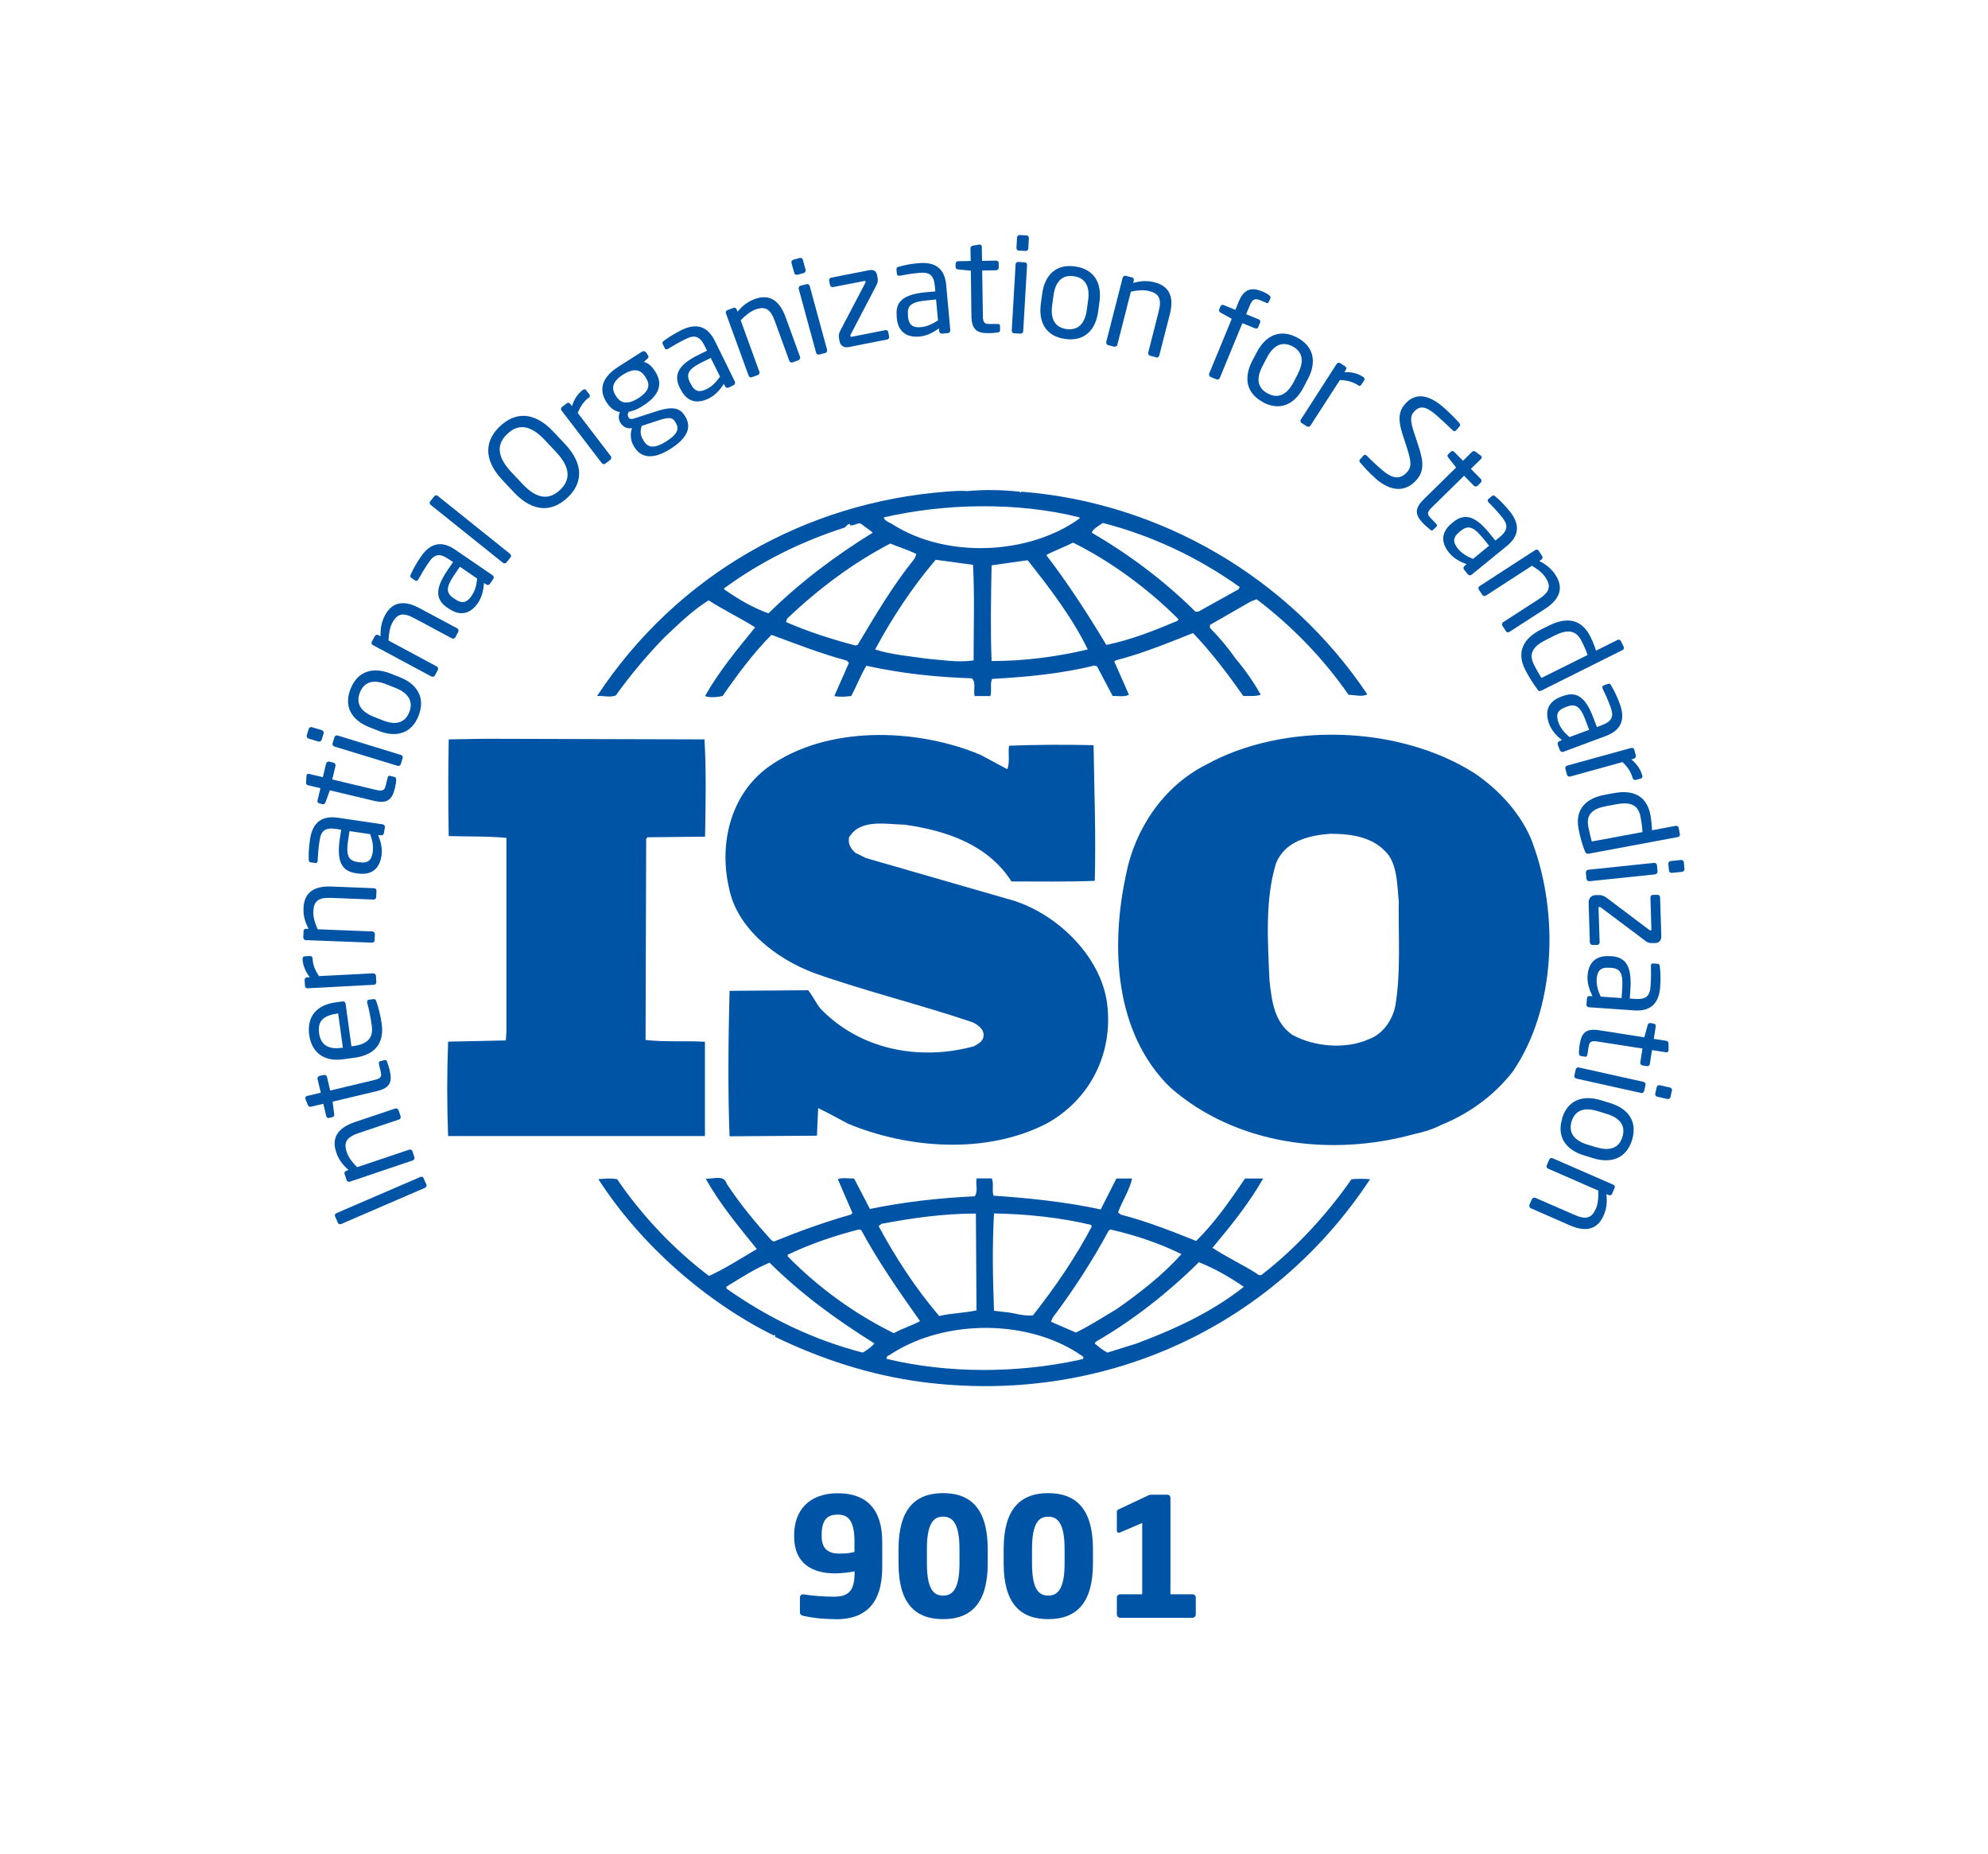 <?xml version="1.0" encoding="UTF-8"?>
<svg id="Azerbaijan_Flag" xmlns="http://www.w3.org/2000/svg" version="1.1" viewBox="0 0 1647.2 1536">
  <!-- Generator: Adobe Illustrator 29.6.0, SVG Export Plug-In . SVG Version: 2.1.1 Build 207)  -->
  <defs>
    <style>
      .st0 {
        fill: #0054a5;
      }
    </style>
  </defs>
  <g>
    <path class="st0" d="M1270,698.4c-8.7-22.8-26.6-43.2-48.3-57.9-62.7-39.8-158.3-42.7-223-6.7-35.3,18-58.4,53.6-65.6,90.2-13.1,60.2-9.7,131.8,36.6,176.9,54.1,47.4,132.7,57.9,202.7,38.4,3.3-.6,13.9-3.3,21.1-7.1l2.1-.9c21.7-9,42.4-23.7,57.9-43.7,35.7-52.2,38.2-130.4,16.4-189.2ZM1156.1,833.5c-2.4,11.4-10.1,23.2-22.2,27.5-19.3,8.5-45.3,6.1-63.2-3.8-15-10.5-16.9-28-18.8-44.6-1.5-32.7-3.8-67.3,5.3-97.2,7.2-18.5,27-23.3,44.9-24.7,18.8,0,37.1,2.9,48.7,18,7.2,10.9,6.8,25.1,8.2,37.9-.5,27,1.9,59.2-2.9,86.8Z"/>
    <path class="st0" d="M584.1,863c-15.9-1-33.8.4-49.2-1.5l.5-166.5,1-1.4,47.8-.5c.5-27,1-56-.5-80.6l-181.9-.5-30,.5c-.5,25.1-.5,54.5,0,80.1,16.4.5,31.8,0,47.8,1.5v161.2l-.5,6.6-47.8,1c-1,26.5-1,52.1,0,78.2h212.8v-78.2Z"/>
    <path class="st0" d="M1119.9,976.8c-20.3,29-45.8,56.9-73.8,78.7-1,1.5-3.9.9-4.8-.5-12.1-7.6-25.1-13.7-36.7-21.3,15.5-18.5,30.4-37,42-57.4h-15c-12,17.6-24.6,36.1-40.5,51.7-21.3-8.5-40.5-16.1-62.3-21.8l-2.4-1.8c3.4-9.6,9.6-18.6,11.6-28.1h-13l-13,25.6c-28.5-6.2-59.8-9.5-88.8-11.4-1.5-4.2.5-10.4-1.5-14.3h-12.5c-1,5.7,1.4,10-1.5,14.8-29.9,1.4-58.9,4.7-86.9,10.5l-13.1-25.2c-4.8,0-10.1-.9-13.5.5l12.1,28-1.4,1.4c-21.8,6.2-42.9,13.8-63.7,22.3l-1.9-1c-13.5-14.7-26.6-30.8-37.2-46.9-2.4-8.1-12.1-3.4-17.4-4.3,11.6,20.9,27,39.4,42.4,58.4-13,7.6-26,16.1-39.6,22.3-29-21.8-55.9-50.3-76.2-80.2-5.8-.9-9.6-.5-15.5,0,34.8,54.1,88.8,101.5,145.3,129.5,0,0,0-.4.5-.4s1.4.9.4,1.4c38.2,18.5,78.7,31.8,121.6,37.5,148.2,19.4,289.6-43.6,371.6-167.9-4.3-.5-10.6-.5-15.5,0ZM918.6,1019.5l1.4-1c20.8,4.7,40.6,11.4,58.9,20.4-15.5,17.5-35.3,32.7-53.6,45.5-11.1,6.6-22.2,13.8-33.8,19.5l-20.7-9,1.4-3.3c17.4-23.2,32.9-47,46.4-72.1ZM823.5,1005.2c27.5.5,55.1,3.4,80.6,9.5l.5,1.4c-13.5,25.6-30.4,50.3-48.7,73.5-8.2,1-15.9-2.3-24.1-2.8l-8.2-1c-1-28-1.5-52.6,0-80.6ZM730.4,1013.8c25.1-4.7,51.1-8.5,78.2-8.5l.5,80.2c-10.2,2.3-21.3,2.3-30.9,4.7-19.8-23.3-36.2-48.5-50.2-74.5l2.4-1.9ZM652.7,1039.4c18.9-9,38.6-15.7,58.9-20.9l2,.5c14,26.1,31.3,50.7,48.7,75.4-6.7,3.8-15,6.1-21.7,10-31.9-15.6-62.3-37.5-87.9-63.6v-1.4ZM714.9,1120.5c-40.6-10.5-78.2-28.5-113-53.1v-1.5c11.6-7.1,23.2-14.7,35.7-19.9,27.5,27.1,56,47.5,86.9,66.9-2.4,2.9-6.3,5.7-9.7,7.6ZM894,1126.6c-51.1,11-108.1,11.4-159.3-.9-1-2.4,2.4-2.9,3.9-4.2,44.9-29,114.9-29,158.8,2.3,1.4,2.9-2.4,1.9-3.4,2.9ZM940.3,1113.4l-22.7,7.1c-3.9-1.9-7.2-4.8-10.6-7.6l1-1.4c30.9-18,58.9-39.8,85.4-65.9,13,5.2,25.6,12.4,37.2,20.4-27,21.4-58.4,35.6-90.3,47.5Z"/>
    <path class="st0" d="M510.3,576c11.6-16.1,24.6-31.8,39.1-46.9,12.5-11.9,24.1-23.2,37.7-31.8,12.6,8.1,26.6,14.8,38.6,22.4-15,18.4-30.4,37-41.5,56.9,3.4,1.5,9.7,1,14.5,0,12.1-17.5,25.1-35.1,40.5-50.7,20.7,7.6,41,15.6,62.3,21.3l1.9,1.9-12.1,27.5c5.3,1,8.7.5,14,0,4.3-8,7.7-17,12.5-25.1,28,6.2,57.5,9.5,87.4,10.4,3.9,3.4,1,10.5,2.4,14.7h13c1.4-4.7-.5-10,1.4-14.2,28-1.5,57.4-4.3,84.5-11l2.4.5,13,24.6c4.4,0,10.1,1,13.5-1l-12.1-27.4,1-1c22.1-5.7,42.9-14.2,64.2-22.7,15,15.6,29,34.1,41.6,52.1,5.3,0,10.6.5,14.5-1-5.8-10.4-13.1-20.8-20.8-29.9-6.3-9-13-17-21.3-25.5v-2.4l33.8-19.4,4.9-1.9c29.4,22.3,55.5,49.3,76.2,79.2,5.8,0,10.6,2,15.5-.4-64.7-96.7-171.4-158.9-286.7-167.9l-.5.9-1-.9c-13-1.4-29-1.9-43-.5-5.3-.4-11.6,0-17.9.5-115.8,8.9-222.5,68.3-289.1,169.3,4.8-.5,10.6,1.5,15.5-.5ZM710.6,534.3l-1.9.4c-19.8-5.2-39.1-11.4-57.4-19.4l.9-2.9c26.6-25.1,54.5-46,85.4-62.1,7.3,2.9,14.5,5.2,21.7,8.6l-1.4,3.7c-18.4,22.8-32.8,47.4-47.3,71.7ZM806.6,547.1c-13.5,1.9-25.6-.4-39.1-1.5-13-1.9-29.4-3.3-42.4-7.6,14-26,30.4-51.1,50.2-74.3l30.9,4.2c1.4,24.6.5,53.1.5,79.2ZM821.6,547.6c-1-25.2-.5-53.2,0-79.3,9.7-1.4,20.3-2.9,29.9-4.2,18.8,23.7,37.2,47.9,49.8,73.9-26.1,6.2-52.7,9.6-79.7,9.6ZM975.6,514.3c-18.9,8-38.2,15.6-58.9,20-15-25.1-31.3-50.3-49.8-74.5,6.8-3.7,15-6.6,22.2-10.3,31.4,15.6,61.8,37.9,87.4,63.5l-.9,1.5ZM913.8,433.2c40.6,10.5,78.7,28.4,113.4,53.1l-1,1.9-33.3,18.5h-2.4c-25.6-25.5-55.5-47.8-85.9-65.4,1-3.3,5.8-5.7,9.2-8.1ZM894.5,428.5v1c-42,30.3-110.1,33.2-154.4,5.2-2.5-1.9-7.3-2.8-7.8-6.1,51.2-11.8,111.5-12.8,162.2,0ZM600.1,487.3c30.4-22.3,64.2-38.9,99.9-50.3,1.5-1.5,2.4-2.9,4.3-2.9v1c3.9.9,6.8-3.4,10.1-.5,2.9,2.4,6.3,4.3,8.7,6.7-29.9,18.4-59.4,40.3-86.4,66.8-13-4.7-25.1-11.8-36.7-19.9v-.9Z"/>
    <path class="st0" d="M807.1,866.7c-45.4,12.4-94.6,2.9-127.4-31.3-3.8-4.8-6.3-10.4-10.1-15.1l-65.1.5c-1,38.4-1.5,82.5,0,120.5l72.4-.5,1-22.8c8.2,3.8,16.4,8.5,24.6,12.8,50.2,20.9,114.8,25.6,164.6,0,36.2-19.9,55.5-58.3,50.2-99.6-5.3-40.3-43.9-76.8-83-86.7l-116.8-33.7-8.7-4.3c-3.9-3.3-6.3-7.5-5.3-12.8,9.2-15.6,30.4-10.9,46.3-10.5,33.8,4.8,68.5,16.1,88.3,47,21.2,0,45.8.4,69-.5,1-38.9-.4-73-1-112.4-21.7-.5-48.3-.5-70,.5-1,5.6.9,13.7-1.5,19.4l-22.2-11.9c-53.1-22.3-127.4-24.6-175.7,10-31.4,22.7-41,63.6-32.8,99.6,6.3,34.1,39.1,59.3,70.5,71.1,42.9,15.2,87.8,26.1,131.3,40.8,4.3,1.9,10.1,6.2,9.2,11.4,0,4.2-4.4,6.6-7.7,8.4Z"/>
  </g>
  <g>
    <path class="st0" d="M350.9,975.9l2.4,5.4c.4,1-.1,2.2-1.2,2.7l-69.5,30c-1,.4-2.2.1-2.6-1l-2.4-5.4c-.4-1,0-2.1,1.1-2.6l69.6-30c1-.4,2.3-.2,2.7.9Z"/>
    <path class="st0" d="M330.3,919.8l1.6,4.9c.4,1.1-.2,2.4-1.3,2.7l-33.6,11.3c-10.3,3.5-12.3,8-9.7,15.8,1.4,4.3,4.7,8.5,8.6,12.4l43.1-14.5c1-.4,2.4.2,2.7,1.3l1.7,5c.3,1-.3,2.2-1.4,2.6l-52.1,17.6c-1.1.4-2.3-.1-2.7-1.3l-1.7-5.1c-.4-1.1.3-2.3,1.4-2.6l1.9-.7c-5.1-4.5-8.2-8.6-10.2-14.6-4.2-12.3,1.6-20.3,15.2-25l33.6-11.3c1.1-.4,2.4.2,2.7,1.3Z"/>
    <path class="st0" d="M320.7,879.6c.8,2,1.7,4.7,2.1,6.7,2.3,9.7.9,14.8-10.6,17.6l-36.6,8.7,1.3,10.4c.2,1.2-.2,2.2-1.4,2.4l-2.8.7c-1.1.3-2.1-.4-2.4-1.5l-2.4-10.2-10.3,2.4c-1,.3-2.1-.3-2.5-1.4l-2.1-5.2c0,0,0-.2,0-.3-.2-.8.4-1.8,1.4-2l11.4-2.7-2.7-11.3c-.2-1.1.5-2.3,1.6-2.6l3.6-.8c1.1-.3,2.3.4,2.6,1.6l2.7,11.3,36.5-8.7c5.8-1.3,6.3-3,5.3-7.2l-1.4-5.8c-.3-1.5,0-2.3,1-2.6l3.7-.9c.9-.2,1.7.2,2.2,1.5Z"/>
    <path class="st0" d="M286.3,831.1l4.9,35.7,1.5-.2c12.7-1.8,16.7-7.4,15.3-17.2-.8-6.2-2.4-14-3.8-18.8,0-.2,0-.3,0-.5-.1-.8.2-1.8,1.3-1.9l3.6-.5c1.4-.2,2.2.1,2.7,1.8,2,5.9,3.5,11.7,4.5,18.9,1.7,12.3-2.4,25-22.3,27.8l-9.6,1.3c-15.3,2.2-26.1-5-28.2-20.2-2.1-15.6,6.6-24.8,21.7-26.9l5.8-.8c1.4-.2,2.4.4,2.6,1.7ZM279.2,839.7c-12.1,1.7-16.1,6.9-14.8,16.3,1.3,9.2,7.2,13.6,18.7,12h1c0-.1-3.9-28.4-3.9-28.4h-1Z"/>
    <path class="st0" d="M259,794c.2,5,1.8,9.4,5.3,14.6l45-2.3c1.1,0,2.2.9,2.2,2.1l.3,5.3c0,1.1-.9,2.1-2.1,2.1l-54.8,2.9c-1.2,0-2.2-.8-2.2-1.9l-.3-5c0-1.2.8-2.1,2-2.2h2.3c-4-5.3-5.7-10.2-6-15,0-1.5.5-2.3,1.9-2.4l4.4-.2c1.2,0,1.9.6,2,2.1Z"/>
    <path class="st0" d="M311.9,737.9l-.2,5.2c0,1.2-1.1,2.1-2.2,2.1l-35.3-1.4c-10.8-.4-14.3,3.1-14.6,11.3-.2,4.5,1.3,9.6,3.6,14.7l45.3,1.8c1.1,0,2.1,1.1,2.1,2.2l-.2,5.2c0,1.1-1.1,2-2.2,1.9l-54.8-2.1c-1.2,0-2.1-1-2.1-2.1l.2-5.4c0-1.2,1-2,2.2-1.9h2c-3.1-6-4.5-10.8-4.2-17.2.5-12.9,8.8-18.4,23.1-17.8l35.3,1.4c1.2,0,2.1,1,2.1,2.2Z"/>
    <path class="st0" d="M318.9,685.3l-.8,4.9c-.2,1.2-1.3,2-2.4,1.8l-2.4-.3c2.2,5.5,3.7,11.2,2.8,17.1-1.3,9-6.5,16.7-19.8,14.8l-1.3-.2c-11.5-1.7-16.2-9.2-13.5-28.2l1.2-7.9-4.2-.6c-9-1.3-12.5,1.3-13.7,9.6-1.1,6.9-1.3,12.1-1.6,16.4,0,.2,0,.3,0,.5-.2,1-.6,1.9-2,1.7l-3.7-.5c-1.2-.2-1.7-1-1.7-2.5-.1-4.5,0-9.5,1.1-16.7,2.2-14.7,10.5-19.6,23.1-17.8l37.1,5.5c1.2.2,2,1.3,1.8,2.4ZM289.6,688.4l-1.2,7.9c-1.9,12.9.5,16.7,8,17.8l1.3.2c7.6,1.1,10.2-2.1,11.1-8.3.7-4.9-.1-9.5-2.1-15l-17.1-2.5Z"/>
    <path class="st0" d="M328.4,645.6c-.2,2.1-.6,4.9-1.1,6.9-2.3,9.6-5.9,13.6-17.4,10.9l-36.6-8.7-3.6,9.9c-.4,1.1-1.2,1.8-2.4,1.6l-2.8-.7c-1.2-.3-1.7-1.3-1.4-2.4l2.4-10.2-10.3-2.4c-1.1-.2-1.7-1.2-1.6-2.4l.4-5.6c0-.1,0-.2,0-.3.2-.8,1.1-1.4,2.1-1.1l11.4,2.7,2.7-11.3c.3-1.1,1.5-1.9,2.6-1.6l3.6.9c1.1.3,1.8,1.4,1.6,2.6l-2.7,11.3,36.5,8.7c5.8,1.3,7,0,7.9-4.1l1.4-5.8c.3-1.5.9-2.1,2-1.8l3.7.9c1,.2,1.5.9,1.3,2.3Z"/>
    <path class="st0" d="M268.1,607.7l-1.6,5.2c-.4,1.1-1.6,1.8-2.7,1.4l-8.2-2.5c-1.1-.3-1.8-1.6-1.4-2.7l1.6-5.3c.4-1.1,1.6-1.8,2.7-1.4l8.2,2.5c1.1.4,1.8,1.6,1.4,2.7ZM333.6,628.1l-1.5,4.9c-.3,1.1-1.6,1.8-2.7,1.4l-52.4-16c-1.1-.4-1.8-1.6-1.4-2.7l1.5-5c.4-1.1,1.6-1.8,2.7-1.4l52.4,16.1c1.1.3,1.8,1.6,1.4,2.7Z"/>
    <path class="st0" d="M346.8,593c-5.8,14.7-18.5,18.3-33.2,12.4l-7.6-3c-14.7-5.8-21.4-17.2-15.5-31.8,5.8-14.7,18.5-18.4,33.2-12.6l7.6,3c14.7,5.8,21.3,17.3,15.5,31.9ZM320.2,566.9c-10.2-4.1-18.3-2.6-22,6.8-3.7,9.3,1.1,15.9,11.3,20l7.6,3c10.2,4.1,18.3,2.6,22-6.7,3.7-9.3-1.1-16-11.3-20.1l-7.6-3Z"/>
    <path class="st0" d="M379.7,523.4l-2.4,4.5c-.5,1.1-1.9,1.4-2.9.9l-31.2-16.7c-9.6-5.2-14.2-3.5-18.1,3.7-2.1,4-3,9.3-3.2,14.8l40,21.5c.9.5,1.4,1.9.9,2.9l-2.5,4.6c-.5,1-1.8,1.3-2.9.8l-48.4-26c-1.1-.5-1.5-1.8-.9-2.8l2.5-4.7c.6-1,1.8-1.3,2.9-.8l1.8,1c-.1-6.8.8-11.9,3.7-17.4,6.1-11.4,16-12.7,28.6-5.9l31.2,16.7c1,.6,1.4,1.9.9,2.9Z"/>
    <path class="st0" d="M408.7,479.6l-2.8,4.1c-.7,1-2,1.2-3,.5l-1.9-1.3c-.4,5.9-1.6,11.6-5,16.6-5.2,7.6-13.2,12.2-24.3,4.6l-1.1-.7c-9.6-6.6-10.5-15.4.3-31.2l4.5-6.6-3.6-2.4c-7.4-5.1-11.8-4.3-16.5,2.6-4,5.8-6.5,10.3-8.6,14-.1.2-.2.2-.3.4-.5.8-1.4,1.4-2.5.6l-3.1-2.1c-1-.7-1.1-1.7-.4-3,1.9-4.1,4.2-8.5,8.3-14.5,8.4-12.3,18-13,28.5-5.8l31,21.2c1,.7,1.2,2,.5,3ZM381,469.5l-4.5,6.6c-7.3,10.7-6.9,15.2-.6,19.5l1.1.7c6.4,4.4,10.1,2.5,13.7-2.6,2.8-4.1,4.1-8.5,4.7-14.4l-14.3-9.8Z"/>
    <path class="st0" d="M423.1,461.6l-3.5,4.4c-.7.8-1.9.9-2.9.2l-59.9-48c-.8-.7-1.1-1.8-.4-2.8l3.5-4.4c.7-.8,1.8-1,2.8-.2l59.9,48c.8.7,1.2,1.9.5,2.9Z"/>
    <path class="st0" d="M470,412.4c-12.3,11.5-28,12.7-44.3-4.7l-9.5-10.1c-16.3-17.4-14.2-33-1.8-44.6,12.4-11.6,28-12.6,44.3,4.8l9.5,10.1c16.3,17.4,14.2,32.9,1.9,44.5ZM451.4,364.5c-12.4-13.2-22.4-13.2-31-5.1-8.6,8-9.3,18.2,3,31.4l9.5,10.1c12.4,13.2,22.5,13.1,31.1,5,8.5-8,9.2-18.1-3.1-31.3l-9.5-10.1Z"/>
    <path class="st0" d="M487.7,329.5c-3.9,3-6.7,6.8-9,12.6l27.4,35.8c.7.8.5,2.3-.4,3l-4.2,3.2c-.8.7-2.2.5-2.9-.5l-33.3-43.5c-.8-.9-.6-2.2.3-2.9l4-3.1c1-.7,2.2-.5,2.9.5l1.4,1.8c2-6.2,5-10.3,8.9-13.3,1.2-.9,2.2-.9,2.9.2l2.7,3.5c.7.9.5,1.9-.7,2.8Z"/>
    <path class="st0" d="M536.4,297.1l-2.9,2.7c2.7.7,5.9,2.5,9,7.4l.5.7c6.3,10,3.7,19.4-10.3,28.3-4.8,3.1-8.4,4.3-11.7,4.9-1.1,1.7-1.1,3.2-.3,4.5,1,1.6,2.2,1.9,4.7,1.1l15.7-5.1c10.3-3.4,20.5-6.3,25.9,2.2l.5.7c5.5,8.7,3.1,17.7-11.7,27.2-14.3,9.2-24.4,7.8-30-1.1l-.5-.8c-3.2-5-3.2-11-1.6-15.1h-.8c-3.7.7-6.8-1.5-8.7-4.3h0c-1.6-2.5-2.1-5.9-.5-9-4.5-.8-7.9-3.2-10.9-7.8l-.5-.8c-5.1-8.1-5.7-18.9,9.9-28.9l19.8-12.6c1.1-.7,2.6-.4,3.4.7l1.5,2.4c.8,1.2.4,1.9-.5,2.8ZM534.7,312.2c-3.4-5.4-8.6-8.1-18.4-1.9-10.2,6.5-9.3,12.4-6.1,17.5l.5.7c2.5,4,7.7,8.1,18.1,1.4,9.8-6.2,9.8-11.6,6.3-17l-.5-.8ZM559.1,348.9c-2.3-3.6-6.1-3.2-15.5,0l-11.9,3.9c-1.2,3.9-1.6,7.4,1.5,12.1l.5.8c3.2,5,8.2,6.3,18.3,0,10.3-6.6,10.8-11,7.6-16l-.5-.7Z"/>
    <path class="st0" d="M608.2,318.9l-4.5,2.2c-1.1.5-2.4,0-2.9-1l-1-2.1c-3.3,5-7.1,9.4-12.6,12.1-8.2,4-17.5,4.2-23.4-7.9l-.6-1.1c-5.1-10.4-1.6-18.7,15.5-27.1l7.1-3.5-1.9-3.9c-4-8.1-8.2-9.5-15.7-5.8-6.3,3.1-10.7,5.8-14.4,8-.2.1-.3.2-.5.3-.9.4-1.9.6-2.5-.7l-1.7-3.4c-.5-1.1-.1-2,1.1-2.8,3.6-2.6,7.8-5.4,14.3-8.7,13.4-6.6,22.1-2.5,27.8,8.9l16.6,33.7c.5,1,0,2.4-1,2.9ZM588.9,296.5l-7.1,3.5c-11.7,5.8-13.5,9.9-10.1,16.8l.6,1.1c3.4,7,7.6,7.2,13.2,4.4,4.5-2.2,7.7-5.5,11.1-10.3l-7.7-15.5Z"/>
    <path class="st0" d="M661.6,298.4l-4.9,1.8c-1.1.4-2.4-.2-2.7-1.3l-12.1-33.2c-3.7-10.2-8.3-12.1-16-9.3-4.2,1.6-8.4,4.9-12.2,8.9l15.5,42.7c.4,1-.2,2.4-1.3,2.7l-5,1.8c-1,.4-2.3-.2-2.6-1.3l-18.8-51.6c-.4-1.1,0-2.3,1.2-2.7l5.1-1.9c1.1-.4,2.2.2,2.6,1.3l.7,1.9c4.4-5.2,8.4-8.3,14.4-10.5,12.1-4.4,20.3,1.2,25.3,14.7l12.1,33.2c.4,1.1-.2,2.4-1.3,2.8Z"/>
    <path class="st0" d="M666,226.2l-5.3,1.4c-1.1.3-2.4-.4-2.6-1.5l-2.3-8.3c-.3-1.1.4-2.3,1.5-2.6l5.3-1.5c1.1-.3,2.4.4,2.6,1.5l2.3,8.3c.3,1.1-.4,2.3-1.5,2.6ZM683.8,292.4l-5,1.3c-1.1.3-2.3-.4-2.6-1.5l-14.4-52.9c-.3-1.1.3-2.3,1.5-2.6l5-1.3c1.1-.3,2.3.4,2.6,1.5l14.4,52.9c.3,1.1-.3,2.4-1.5,2.6Z"/>
    <path class="st0" d="M735.2,281.2l-31.9,6.3c-4.5.9-7-1.6-7.6-4.6l-.4-2c-.6-2.9-.3-4.7,1.1-7.3l20.6-39.3c.1-.3.3-.7.2-1,0-.5-.4-.7-1.2-.5l-25.7,5c-1.2.2-2.3-.5-2.6-1.7l-.7-3.6c-.2-1.1.5-2.3,1.7-2.5l31.1-6.1c4.3-.9,6.3.8,6.9,4l.5,2.6c.4,2.2,0,3.9-1.3,6.3l-21,40.2c-.3.5-.4,1-.3,1.3,0,.5.3.8,1,.7l27.9-5.5c1.2-.3,2.3.5,2.5,1.7l.7,3.6c.2,1.1-.5,2.3-1.7,2.5Z"/>
    <path class="st0" d="M785.5,275.9l-5,.5c-1.2,0-2.2-.8-2.3-2l-.2-2.4c-4.9,3.5-10,6.2-16,6.8-9.1.8-17.8-2.4-19-15.7v-1.3c-1.2-11.6,5-17.9,24.1-19.7l7.9-.7-.4-4.3c-.8-9-4.2-11.8-12.6-11.1-7,.6-12.1,1.6-16.3,2.4-.2,0-.3,0-.5,0-1,0-1.9-.2-2.1-1.6l-.3-3.7c-.1-1.2.5-1.9,2.1-2.2,4.3-1.2,9.2-2.3,16.4-2.9,14.9-1.3,21.6,5.6,22.7,18.2l3.4,37.4c0,1.2-.8,2.2-1.9,2.4ZM775.6,248.1l-7.9.8c-13,1.2-16.1,4.4-15.4,12v1.3c.8,7.7,4.7,9.4,10.8,8.8,4.9-.5,9.2-2.4,14.1-5.6l-1.6-17.2Z"/>
    <path class="st0" d="M826.8,275.4c-2.2.3-5,.6-7,.6-9.9.2-14.7-2.4-14.9-14.2l-.5-37.6-10.5-1c-1.2-.1-2.1-.8-2.1-1.9v-2.9c0-1.2.8-1.9,2-2l10.5-.2-.2-10.5c0-1.1.7-1.9,1.9-2.2l5.6-.9h.3c.9,0,1.6.7,1.6,1.8l.2,11.7,11.6-.2c1.2,0,2.2.9,2.2,2.1v3.7c0,1.2-.9,2.2-2.1,2.2l-11.6.2.6,37.6c0,5.9,1.6,6.8,5.9,6.7h6c1.5-.1,2.3.3,2.3,1.4v3.8c0,1-.5,1.6-1.9,1.8Z"/>
    <path class="st0" d="M845.5,276.4l-5.2-.3c-1.2,0-2.1-1.1-2-2.3l3.2-54.8c0-1.2,1.1-2.1,2.3-2l5.2.3c1.2,0,2.1,1.1,2,2.3l-3.2,54.7c0,1.2-1.1,2.1-2.3,2.1ZM849.7,207.9l-5.5-.3c-1.2,0-2.1-1.1-2-2.3l.5-8.6c0-1.2,1.1-2.1,2.3-2l5.5.3c1.2,0,2.1,1.1,2,2.3l-.5,8.6c0,1.2-1.1,2.1-2.3,2Z"/>
    <path class="st0" d="M882.6,280.8c-15.7-2.1-22.3-13.6-20.2-29.2l1.1-8.1c2.1-15.7,11.5-25,27.2-22.8,15.7,2.1,22.4,13.6,20.3,29.2l-1.1,8.1c-2.1,15.7-11.6,25-27.3,22.8ZM901.6,248.6c1.5-10.9-1.9-18.4-12-19.8-9.9-1.3-15.2,4.9-16.7,15.9l-1.1,8.1c-1.5,10.9,1.8,18.4,11.9,19.8,9.9,1.3,15.3-4.9,16.8-15.9l1.1-8.1Z"/>
    <path class="st0" d="M958,296l-5-1.3c-1.2-.3-1.8-1.5-1.6-2.6l8.7-34.3c2.7-10.5,0-14.7-8-16.7-4.4-1.1-9.7-.7-15.1.5l-11.2,44c-.3,1.1-1.5,1.8-2.6,1.6l-5.1-1.3c-1.1-.3-1.7-1.4-1.5-2.6l13.6-53.2c.3-1.2,1.4-1.9,2.5-1.6l5.2,1.3c1.2.2,1.8,1.4,1.5,2.6l-.5,2c6.5-1.8,11.6-2.1,17.8-.5,12.5,3.2,16.2,12.4,12.6,26.4l-8.8,34.3c-.3,1.1-1.5,1.9-2.6,1.6Z"/>
    <path class="st0" d="M1049.2,250.8l-4.8-2c-4.7-1.9-6.6-1.1-8.9,4.3l-3,7.2,10.5,4.3c1.1.5,1.6,1.6,1.1,2.6l-1.6,3.9c-.4,1-1.5,1.3-2.6.9l-10.5-4.3-18.7,45.4c-.4,1-1.7,1.6-2.7,1.2l-4.9-2c-1.1-.4-1.6-1.8-1.2-2.8l18.7-45.4-9.2-5.1c-1.1-.5-1.6-1.6-1.2-2.6l1.1-2.7c.4-1,1.5-1.4,2.6-1l9.7,4,2.9-7.1c4.4-10.7,10.9-11.7,19.6-8.1,2.7,1.1,4.2,2.1,5.3,2.9,1,.8,1.6,1.5,1.3,2.4l-1.4,3.3c-.4,1.1-1.3,1.2-2.4.8Z"/>
    <path class="st0" d="M1046.6,333.2c-14-7.4-16.3-20.3-9-34.3l3.8-7.2c7.4-14,19.3-19.5,33.3-12.1,14,7.3,16.4,20.3,9,34.3l-3.8,7.3c-7.4,14-19.4,19.4-33.4,12.1ZM1075.4,309.5c5.1-9.7,4.4-17.9-4.5-22.6-8.8-4.6-15.9-.6-21.1,9.2l-3.8,7.3c-5.1,9.7-4.5,17.9,4.5,22.6,8.8,4.7,16,.6,21.2-9.2l3.8-7.2Z"/>
    <path class="st0" d="M1125.1,319c-4.2-2.6-8.6-4-14.9-4.2l-24.4,37.8c-.6.9-2,1.3-2.9.6l-4.5-2.8c-.9-.6-1.2-1.9-.5-2.9l29.6-46c.7-1,1.9-1.3,2.9-.7l4.2,2.7c1,.6,1.2,1.9.5,2.9l-1.2,1.9c6.6-.3,11.5,1.3,15.5,3.9,1.3.8,1.6,1.8.9,2.9l-2.4,3.7c-.6,1-1.6,1.1-2.9.3Z"/>
    <path class="st0" d="M1139.7,396.2c-5.7-4.9-9.4-9.2-12.5-12.8-1.2-1.4-1-1.9-.3-2.8l2.8-3.2c.8-.9,1.8-.8,2.5-.1,0,0,.2.2.3.2,3.4,3.6,9.2,8.9,13,12.1,9.8,8.4,15.8,6.8,20.7,1.1,3.5-4,3.1-8.4-.3-19.3l-3.8-11.6c-3.5-11.1-3.7-18.4,1.9-24.9,8.5-9.9,19.5-8.3,31.9,2.4,4.8,4.2,10.6,10,13.3,13.2.7.9.9,1.8.2,2.6l-3,3.5c-.7.8-1.7.8-2.5.1q0,0-.2-.2c-3.4-3.3-8.9-8.5-13.6-12.6-8.4-7.2-13.5-8.5-18.7-2.6-3.3,3.9-2.6,8.4.4,17.5l3.6,11c4.6,13.7,4.1,21.1-1.6,27.6-6.7,7.8-18.1,12.8-34.2-1.1Z"/>
    <path class="st0" d="M1185,438.7c-1.7-1.3-3.8-3.2-5.3-4.6-6.9-7.1-8.4-12.2,0-20.5l26.8-26.3-6.5-8.3c-.8-.9-.9-2,0-2.8l2.1-2c.8-.8,2-.7,2.8.1l7.3,7.4,7.5-7.4c.8-.8,1.9-.8,2.9-.1l4.5,3.4s.1.1.2.2c.6.6.6,1.7-.2,2.4l-8.4,8.2,8.2,8.3c.8.8.8,2.2,0,3.1l-2.6,2.6c-.8.8-2.2.8-3.1,0l-8.1-8.3-26.8,26.3c-4.2,4.1-3.8,5.8-.8,8.9l4.2,4.3c1,1.1,1.3,1.9.5,2.7l-2.7,2.6c-.7.7-1.6.7-2.7-.1Z"/>
    <path class="st0" d="M1216.2,475.8l-3.1-3.9c-.8-.9-.6-2.3.3-3l1.8-1.5c-5.6-2.1-10.8-4.9-14.5-9.5-5.8-7.1-8-16.1,2.4-24.6l1-.8c9-7.3,17.8-5.8,29.9,9.1l5,6.2,3.4-2.7c7-5.7,7.4-10.1,2.2-16.6-4.4-5.4-8-9.2-11.1-12.2-.1-.2-.2-.3-.3-.4-.6-.8-1-1.7.1-2.6l2.9-2.4c.9-.8,1.9-.6,3,.5,3.4,2.9,7,6.4,11.6,12,9.4,11.6,7.4,21.1-2.4,29l-29.1,23.7c-.9.8-2.3.6-3-.3ZM1233.8,452l-5-6.1c-8.2-10.1-12.6-10.9-18.5-6.1l-1,.8c-6,4.9-5.3,9-1.3,13.9,3.1,3.8,7.1,6.3,12.5,8.5l13.4-11Z"/>
    <path class="st0" d="M1247.7,522.7l-2.8-4.3c-.7-1-.4-2.3.6-3l29.7-19.2c9.1-5.9,9.9-10.8,5.5-17.6-2.4-3.8-6.6-7.1-11.4-9.9l-38.1,24.7c-.9.6-2.3.4-3-.6l-2.9-4.4c-.6-.9-.3-2.3.7-2.9l46-29.8c1-.6,2.3-.5,2.9.5l2.9,4.5c.7,1,.3,2.3-.7,2.9l-1.7,1.1c6,3.2,10,6.3,13.5,11.7,7,10.8,3.4,20.1-8.6,27.9l-29.7,19.2c-1,.6-2.3.3-3-.7Z"/>
    <path class="st0" d="M1274,571.2c-4.1-5.4-7.5-11-10.5-16.9-7.1-14.3-1.1-25.6,13.3-32.8l6.9-3.4c15.1-7.5,27-4.8,34,9.2,1.5,3,3.5,7.6,4.7,11.7l17.9-8.9c1-.5,2.2-.1,2.7.9l2.4,4.9c.5.9,0,2.1-1,2.6l-67.3,33.6c-1.3.6-2.1.7-3.2-.9ZM1315.4,542.6c-1-3.5-3.4-8.5-5-11.6-4.7-9.5-12.1-9.6-22.4-4.5l-6.9,3.5c-10.5,5.2-14.9,11.1-10.1,20.6,1.6,3.3,4.2,7.9,6.2,11l38.2-19Z"/>
    <path class="st0" d="M1292.4,621.4l-1.7-4.6c-.4-1.1.2-2.4,1.3-2.8l2.2-.8c-4.6-3.8-8.6-8-10.7-13.7-3.1-8.6-2.4-17.8,10.3-22.5l1.2-.4c10.9-4.1,18.6.3,25.3,18.2l2.8,7.5,4-1.5c8.5-3.2,10.3-7.1,7.4-15-2.4-6.6-4.6-11.2-6.5-15.1,0-.2-.1-.3-.2-.5-.3-.9-.3-1.9,1-2.4l3.5-1.3c1.1-.4,2,0,2.7,1.4,2.2,3.9,4.6,8.3,7.1,15.1,5.2,14,.2,22.3-11.6,26.7l-35.2,13.1c-1.1.4-2.3-.2-2.8-1.3ZM1316.7,604.6l-2.8-7.5c-4.5-12.2-8.4-14.4-15.6-11.7l-1.2.4c-7.3,2.7-7.9,6.8-5.8,12.7,1.7,4.7,4.7,8.2,9.1,12.1l16.3-6Z"/>
    <path class="st0" d="M1352.7,644.4c-1.3-4.7-3.8-8.8-8.3-13.1l-43.4,12c-1.1.3-2.4-.4-2.6-1.5l-1.4-5.1c-.3-1.1.4-2.2,1.6-2.5l52.9-14.6c1.1-.3,2.3.2,2.6,1.4l1.3,4.9c.3,1.1-.4,2.2-1.5,2.6l-2.2.6c5,4.2,7.7,8.6,9,13.2.4,1.5,0,2.4-1.3,2.7l-4.2,1.1c-1.1.3-2-.2-2.4-1.7Z"/>
    <path class="st0" d="M1313.3,705.4c-2.5-6.3-4.2-12.6-5.4-19.1-2.9-15.8,6-25,21.8-27.9l7.6-1.4c16.6-3.1,27.3,2.8,30.2,18.2.6,3.3,1.2,8.3,1.3,12.6l19.7-3.7c1-.2,2.1.5,2.4,1.6l1,5.4c.2,1.1-.5,2.1-1.6,2.3l-74,13.8c-1.4.2-2.2,0-2.9-1.8ZM1360.9,689.2c0-3.6-1-9.2-1.6-12.5-1.9-10.4-9-12.6-20.3-10.4l-7.6,1.4c-11.6,2.1-17.3,6.6-15.4,17.1.7,3.6,1.9,8.7,2.9,12.3l42-7.8Z"/>
    <path class="st0" d="M1314.5,728.1l-.5-5.2c-.1-1.2.7-2.2,1.9-2.4l54.6-5.7c1.2-.1,2.2.7,2.4,1.9l.5,5.2c.1,1.2-.8,2.2-1.9,2.4l-54.5,5.7c-1.2.1-2.3-.7-2.4-1.9ZM1382.9,721.2l-.6-5.5c-.1-1.2.8-2.2,1.9-2.4l8.6-.9c1.2-.1,2.2.7,2.4,1.9l.5,5.5c.1,1.2-.7,2.3-1.9,2.4l-8.6.9c-1.2.1-2.2-.8-2.4-1.9Z"/>
    <path class="st0" d="M1317.3,780.8l-1-32.5c-.2-4.7,2.7-6.7,5.7-6.8h2.1c3-.2,4.6.5,7.1,2.2l35.4,26.7c.3.2.6.4,1,.4s.8-.3.7-1.1l-.8-26.2c0-1.2.9-2.2,2.1-2.2h3.7c1.2-.1,2.2.8,2.2,2l1,31.7c.1,4.4-1.9,6.1-5.1,6.2h-2.6c-2.3.2-3.9-.5-6-2.2l-36.3-27.2c-.5-.4-.9-.5-1.2-.5-.5,0-.8.1-.8.9l.9,28.4c0,1.2-.9,2.2-2.1,2.2h-3.7c-1.2.1-2.2-.8-2.2-2Z"/>
    <path class="st0" d="M1314.5,832.1l.4-5c0-1.2,1.1-2.1,2.3-2l2.3.2c-2.6-5.4-4.5-10.9-4.1-16.9.6-9.2,5.2-17.2,18.6-16.3h1.3c11.6.9,16.9,8.1,15.6,27.2l-.5,7.9,4.3.3c9,.6,12.4-2.2,12.9-10.6.5-7,.4-12.1.3-16.5,0-.2,0-.3,0-.5,0-1,.5-1.9,1.8-1.8l3.8.3c1.2,0,1.8.9,1.8,2.4.5,4.4.8,9.4.3,16.7-1.1,14.9-9,20.4-21.7,19.5l-37.4-2.6c-1.2,0-2.1-1.1-2-2.3ZM1343.6,826.8l.5-7.9c.9-13-1.7-16.6-9.3-17.2h-1.3c-7.7-.6-10,2.9-10.5,9.1-.3,4.9.8,9.5,3.3,14.8l17.3,1.2Z"/>
    <path class="st0" d="M1308.2,872.7c0-2.2.3-5,.6-7,1.5-9.8,4.8-14.1,16.5-12.2l37.1,5.8,2.8-10.1c.3-1.1,1.1-1.9,2.2-1.7l2.9.5c1.2.2,1.8,1.1,1.6,2.3l-1.6,10.3,10.4,1.6c1.1.2,1.8,1.1,1.8,2.2v5.7c0,.1,0,.2,0,.3-.2.8-1,1.5-2.1,1.3l-11.6-1.8-1.8,11.5c-.2,1.2-1.3,2-2.5,1.8l-3.6-.6c-1.2-.2-2-1.3-1.8-2.5l1.8-11.5-37.1-5.8c-5.8-.9-6.9.4-7.6,4.7l-.9,5.9c-.3,1.5-.8,2.2-1.8,2l-3.7-.6c-.9-.2-1.5-.8-1.5-2.2Z"/>
    <path class="st0" d="M1304.5,890.9l1.1-5c.3-1.2,1.4-1.9,2.6-1.6l53.6,11.9c1.2.3,1.9,1.4,1.6,2.6l-1.1,5c-.3,1.1-1.4,1.9-2.6,1.6l-53.6-11.9c-1.2-.2-1.9-1.4-1.6-2.6ZM1371.5,906l1.2-5.4c.2-1.1,1.4-1.9,2.6-1.6l8.4,1.9c1.1.2,1.9,1.4,1.6,2.6l-1.2,5.3c-.3,1.2-1.4,1.9-2.6,1.6l-8.4-1.9c-1.2-.3-1.9-1.4-1.6-2.6Z"/>
    <path class="st0" d="M1294.3,926.5c4.6-15.1,16.9-19.7,32.1-15.1l7.8,2.4c15.1,4.6,22.7,15.4,18.1,30.5-4.6,15.1-17,19.8-32.1,15.2l-7.8-2.4c-15.1-4.6-22.7-15.5-18-30.6ZM1322.9,950.4c10.5,3.2,18.5,1.1,21.4-8.6,2.9-9.6-2.4-15.8-12.9-19l-7.8-2.4c-10.5-3.2-18.4-1.1-21.4,8.5-2.9,9.6,2.3,15.9,12.9,19.2l7.8,2.4Z"/>
    <path class="st0" d="M1267.2,998.1l2.1-4.7c.5-1.1,1.8-1.6,2.9-1.1l32.4,14.1c9.9,4.4,14.4,2.4,17.7-5.1,1.8-4.2,2.2-9.5,2-15l-41.6-18.2c-1-.4-1.6-1.7-1.1-2.8l2.1-4.8c.4-1,1.7-1.5,2.8-1l50.2,21.9c1.1.5,1.6,1.6,1.1,2.7l-2.1,4.9c-.5,1.1-1.7,1.5-2.8,1l-1.9-.8c.7,6.7.3,11.8-2.3,17.7-5.1,11.8-14.9,13.9-27.9,8.2l-32.4-14.2c-1.1-.5-1.6-1.8-1.1-2.9Z"/>
  </g>
  <g>
    <path class="st0" d="M692.8,1341.3c-12.4,0-21.4-1.4-27-2.7-2.2-.5-3-1.4-3-3v-11.9c0-1.9,1-2.9,2.5-2.9h.7c6.6,1.1,16.9,1.9,25,1.9,12.1,0,17.1-4.8,17.1-20v-1c-3.6.7-10.4,1.7-16.2,1.7-18.5,0-33.9-7.9-33.9-30.6v-1c0-20.8,12.6-34.8,36.2-34.8s36.8,13,36.8,40.3v21c0,31-14.8,43.1-38.2,43.1ZM708,1277.2c0-18.6-5.9-22.5-13.9-22.5s-13.3,3.5-13.3,17v1c0,11.3,6.6,14.3,14.7,14.3s9.3-.8,12.5-1.4v-8.4Z"/>
    <path class="st0" d="M781.4,1341.3c-23.3,0-36.9-13.3-36.9-46.2v-11.8c0-32.9,13.6-46.4,36.9-46.4s37,13.4,37,46.4v11.8c0,32.9-13.7,46.2-37,46.2ZM795,1283.3c0-21.7-5.9-26.9-13.6-26.9s-13.4,5.2-13.4,26.9v11.8c0,21.7,5.8,26.7,13.4,26.7s13.6-5,13.6-26.7v-11.8Z"/>
    <path class="st0" d="M868.5,1341.3c-23.3,0-36.9-13.3-36.9-46.2v-11.8c0-32.9,13.6-46.4,36.9-46.4s37.1,13.4,37.1,46.4v11.8c0,32.9-13.7,46.2-37.1,46.2ZM882.1,1283.3c0-21.7-5.9-26.9-13.6-26.9s-13.4,5.2-13.4,26.9v11.8c0,21.7,5.8,26.7,13.4,26.7s13.6-5,13.6-26.7v-11.8Z"/>
    <path class="st0" d="M946.4,1320.6v-59l-17.9,7.7c-.7.3-1.2.4-1.6.4-1,0-1.5-.7-1.5-1.8v-15.6c0-1,.4-1.5,1.4-1.9l24.8-11.7c1-.4,1.8-.5,3.2-.5h12.4c1.5,0,2.6,1.1,2.6,2.6v79.9h18.2c1.5,0,2.8,1.1,2.8,2.6v14.1c0,1.5-1.3,2.8-2.8,2.8h-59.8c-1.5,0-2.8-1.3-2.8-2.8v-14.1c0-1.5,1.3-2.6,2.8-2.6h18.2Z"/>
  </g>
</svg>